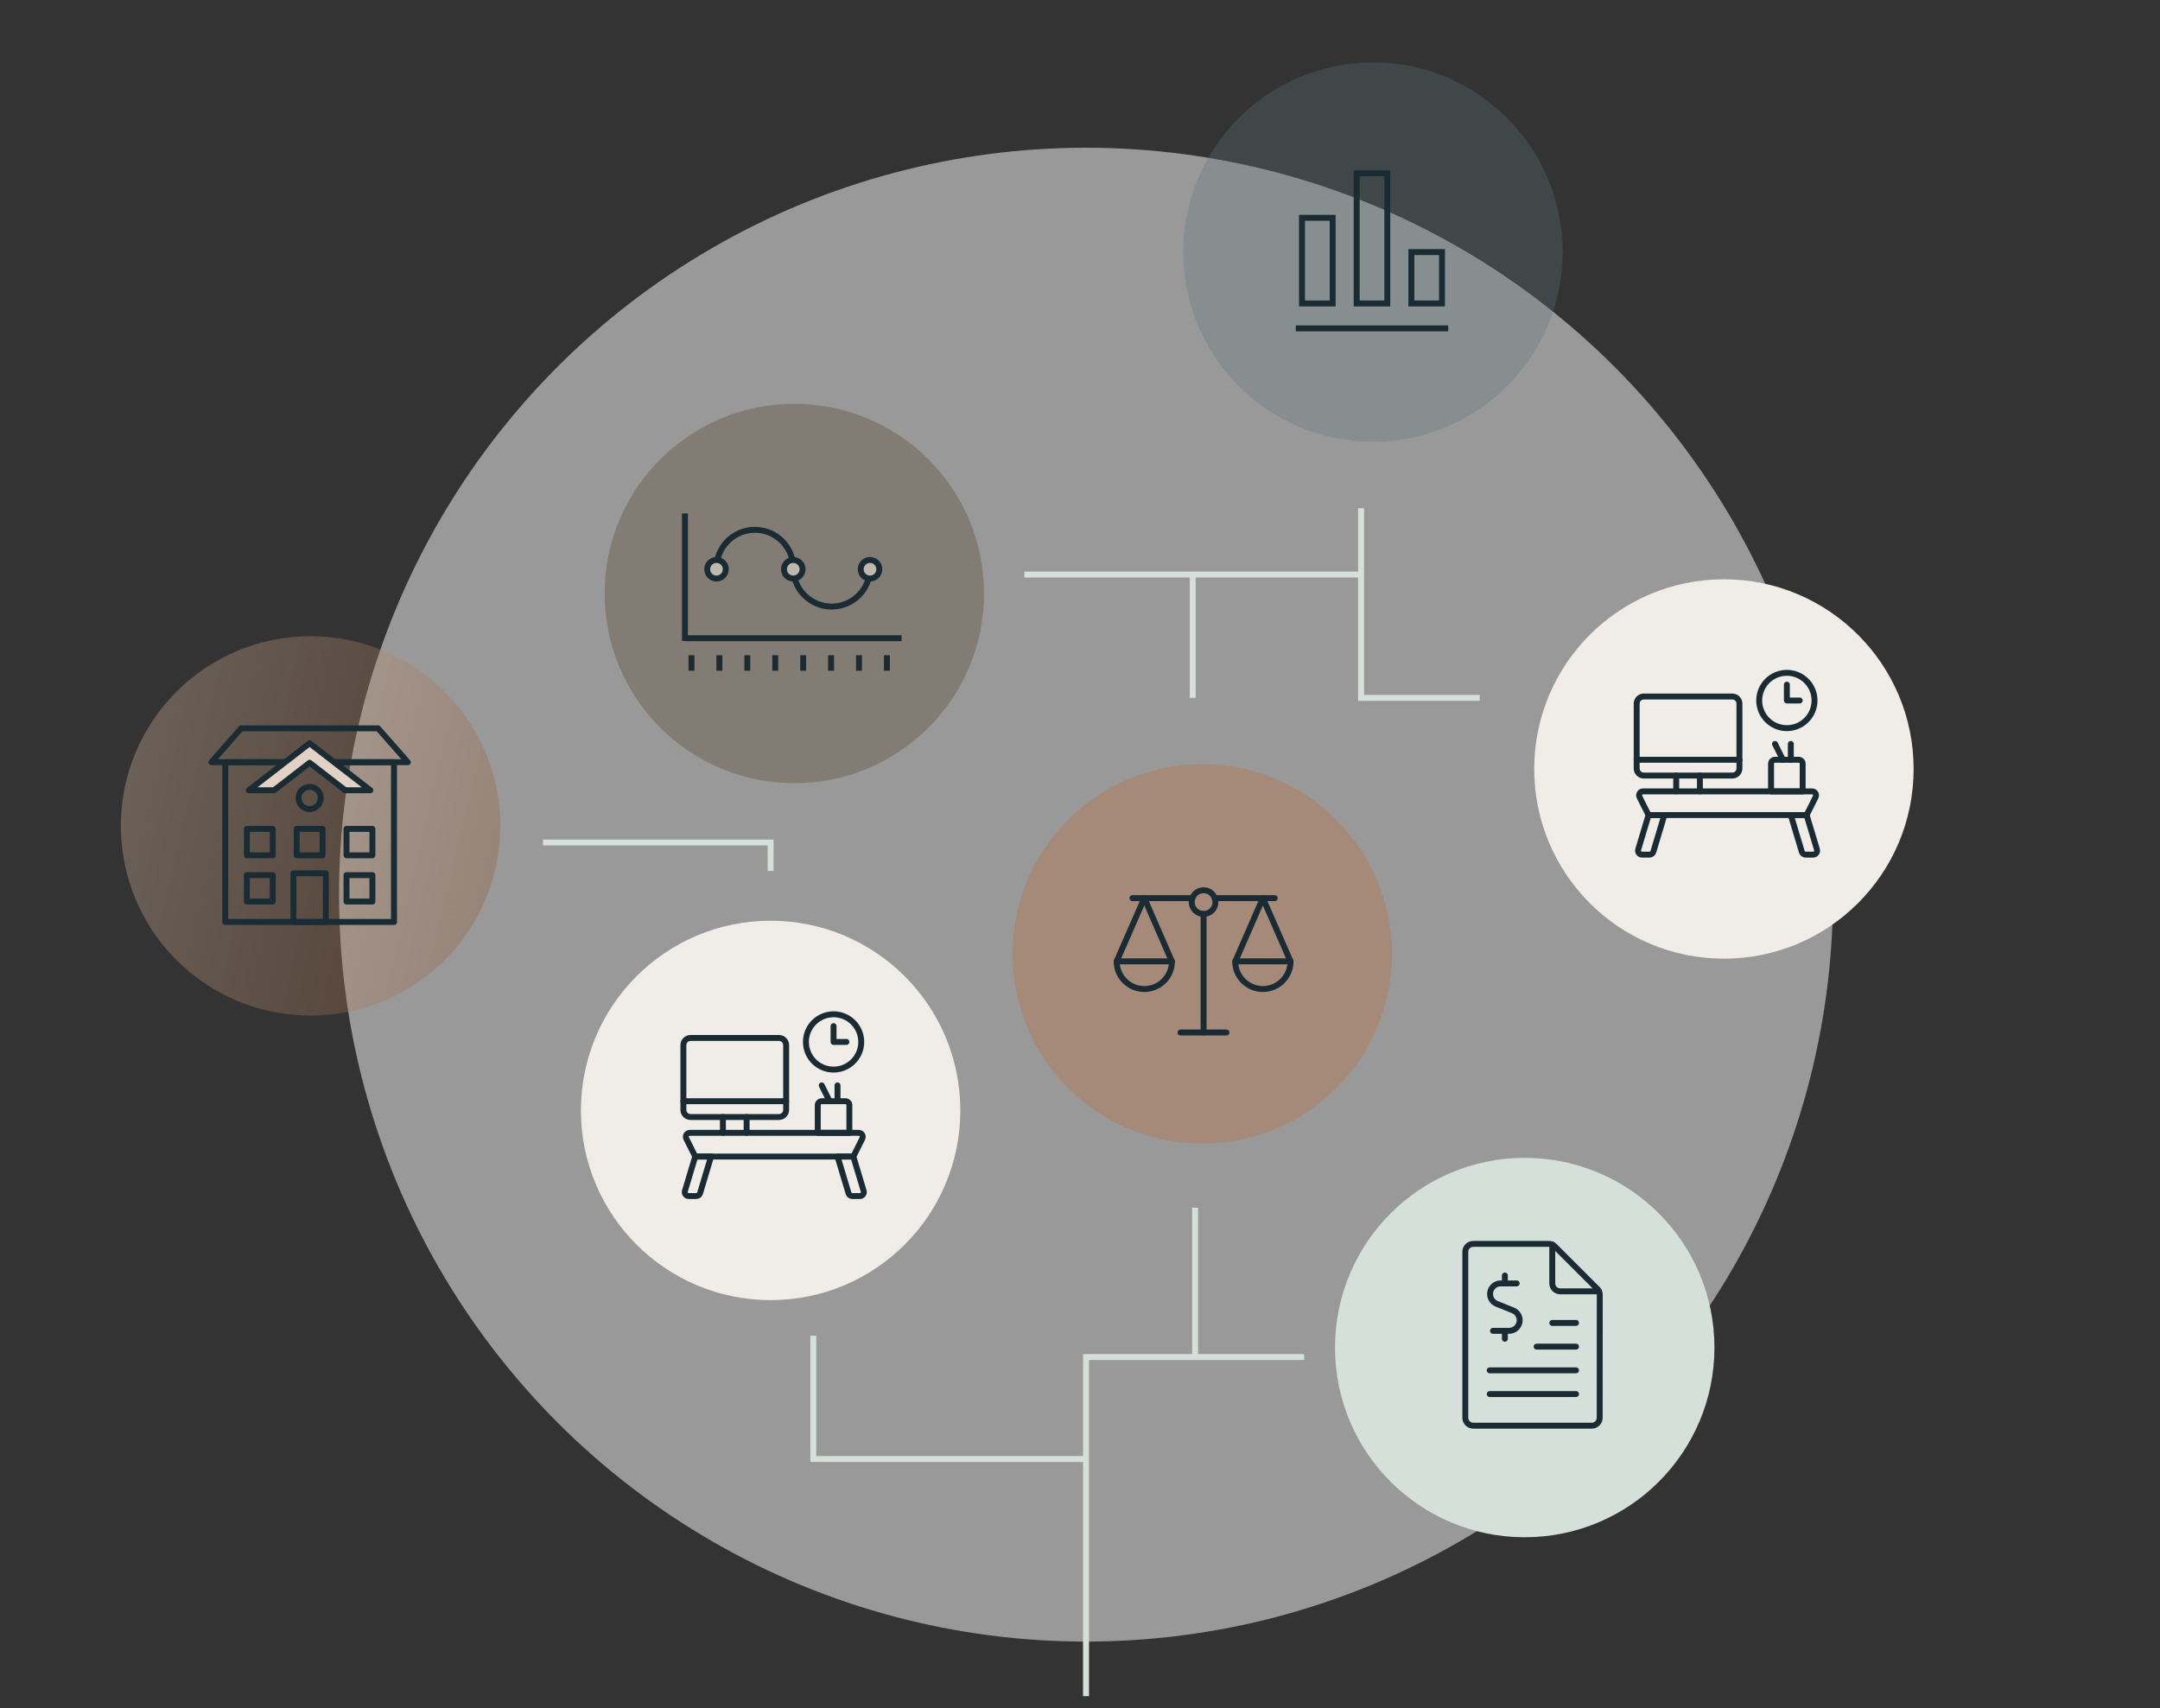 <svg width="330" height="261" viewBox="0 0 330 261" fill="none" xmlns="http://www.w3.org/2000/svg">
<rect x="0" y="0" width="330" height="261" fill="#333333" stroke="none"/>
<ellipse cx="165.919" cy="136.694" rx="114.122" ry="114.122" fill="white" fill-opacity="0.5"/>
<g style="mix-blend-mode:multiply">
<ellipse cx="117.734" cy="169.662" rx="28.983" ry="28.983" fill="#F0EDE9"/>
</g>
<g style="mix-blend-mode:multiply">
<ellipse cx="263.376" cy="117.492" rx="28.983" ry="28.983" fill="#F0EDE9"/>
</g>
<path fill-rule="evenodd" clip-rule="evenodd" d="M104.407 159.678C104.407 159.078 104.893 158.591 105.494 158.591H119.019C119.619 158.591 120.106 159.078 120.106 159.678V169.58C120.106 170.18 119.619 170.667 119.019 170.667H105.494C104.893 170.667 104.407 170.18 104.407 169.58V159.678Z" stroke="#1B2B34" stroke-width="0.906" stroke-linecap="round" stroke-linejoin="round"/>
<path d="M110.445 170.669V173.084" stroke="#1B2B34" stroke-width="0.906" stroke-linecap="round" stroke-linejoin="round"/>
<path d="M114.068 170.669V173.084" stroke="#1B2B34" stroke-width="0.906" stroke-linecap="round" stroke-linejoin="round"/>
<path fill-rule="evenodd" clip-rule="evenodd" d="M104.844 173.958C104.75 173.77 104.76 173.546 104.872 173.368C104.983 173.189 105.179 173.082 105.39 173.084H131.205C131.414 173.084 131.609 173.192 131.719 173.37C131.828 173.549 131.838 173.771 131.745 173.958L130.37 176.707H106.218L104.844 173.958Z" stroke="#1B2B34" stroke-width="0.906" stroke-linecap="round" stroke-linejoin="round"/>
<path d="M104.407 168.254H120.106" stroke="#1B2B34" stroke-width="0.906" stroke-linecap="round" stroke-linejoin="round"/>
<path fill-rule="evenodd" clip-rule="evenodd" d="M106.218 176.707L104.64 181.968C104.585 182.151 104.619 182.349 104.733 182.502C104.847 182.655 105.027 182.745 105.218 182.745H106.373C106.639 182.746 106.874 182.571 106.951 182.315L108.633 176.707H106.218Z" stroke="#1B2B34" stroke-width="0.906" stroke-linecap="round" stroke-linejoin="round"/>
<path fill-rule="evenodd" clip-rule="evenodd" d="M130.37 176.707L131.949 181.968C132.004 182.151 131.969 182.349 131.855 182.502C131.741 182.655 131.561 182.745 131.37 182.745H130.216C129.949 182.746 129.714 182.571 129.637 182.315L127.955 176.707H130.37Z" stroke="#1B2B34" stroke-width="0.906" stroke-linecap="round" stroke-linejoin="round"/>
<path fill-rule="evenodd" clip-rule="evenodd" d="M127.351 163.423C129.685 163.423 131.578 161.531 131.578 159.196C131.578 156.862 129.685 154.97 127.351 154.97C125.017 154.97 123.125 156.862 123.125 159.196C123.125 161.531 125.017 163.423 127.351 163.423Z" stroke="#1B2B34" stroke-width="0.906" stroke-linecap="round" stroke-linejoin="round"/>
<path d="M127.351 156.781V159.196H129.314" stroke="#1B2B34" stroke-width="0.906" stroke-linecap="round" stroke-linejoin="round"/>
<path fill-rule="evenodd" clip-rule="evenodd" d="M125.54 168.254H129.162C129.496 168.254 129.766 168.524 129.766 168.857V173.084H124.936V168.857C124.936 168.524 125.206 168.254 125.54 168.254Z" stroke="#1B2B34" stroke-width="0.906" stroke-linecap="round" stroke-linejoin="round"/>
<path d="M127.955 168.254V165.839" stroke="#1B2B34" stroke-width="0.906" stroke-linecap="round" stroke-linejoin="round"/>
<path d="M125.54 165.839L126.747 168.254" stroke="#1B2B34" stroke-width="0.906" stroke-linecap="round" stroke-linejoin="round"/>
<path fill-rule="evenodd" clip-rule="evenodd" d="M250.048 107.508C250.048 106.908 250.535 106.421 251.135 106.421H264.66C265.261 106.421 265.747 106.908 265.747 107.508V117.41C265.747 118.01 265.261 118.497 264.66 118.497H251.135C250.535 118.497 250.048 118.01 250.048 117.41V107.508Z" stroke="#1B2B34" stroke-width="0.906" stroke-linecap="round" stroke-linejoin="round"/>
<path d="M256.087 118.499V120.914" stroke="#1B2B34" stroke-width="0.906" stroke-linecap="round" stroke-linejoin="round"/>
<path d="M259.709 118.499V120.914" stroke="#1B2B34" stroke-width="0.906" stroke-linecap="round" stroke-linejoin="round"/>
<path fill-rule="evenodd" clip-rule="evenodd" d="M250.486 121.788C250.391 121.6 250.402 121.376 250.513 121.197C250.625 121.019 250.821 120.911 251.031 120.913H276.846C277.056 120.913 277.25 121.022 277.36 121.2C277.47 121.378 277.48 121.601 277.386 121.788L276.012 124.536H251.86L250.486 121.788Z" stroke="#1B2B34" stroke-width="0.906" stroke-linecap="round" stroke-linejoin="round"/>
<path d="M250.048 116.083H265.747" stroke="#1B2B34" stroke-width="0.906" stroke-linecap="round" stroke-linejoin="round"/>
<path fill-rule="evenodd" clip-rule="evenodd" d="M251.86 124.537L250.281 129.798C250.226 129.98 250.261 130.179 250.375 130.332C250.489 130.485 250.669 130.575 250.86 130.575H252.014C252.281 130.575 252.516 130.401 252.593 130.145L254.275 124.537H251.86Z" stroke="#1B2B34" stroke-width="0.906" stroke-linecap="round" stroke-linejoin="round"/>
<path fill-rule="evenodd" clip-rule="evenodd" d="M276.012 124.537L277.59 129.798C277.645 129.98 277.61 130.179 277.496 130.332C277.383 130.485 277.203 130.575 277.012 130.575H275.857C275.591 130.575 275.356 130.401 275.279 130.145L273.597 124.537H276.012Z" stroke="#1B2B34" stroke-width="0.906" stroke-linecap="round" stroke-linejoin="round"/>
<path fill-rule="evenodd" clip-rule="evenodd" d="M272.993 111.253C275.327 111.253 277.219 109.361 277.219 107.026C277.219 104.692 275.327 102.8 272.993 102.8C270.658 102.8 268.766 104.692 268.766 107.026C268.766 109.361 270.658 111.253 272.993 111.253Z" stroke="#1B2B34" stroke-width="0.906" stroke-linecap="round" stroke-linejoin="round"/>
<path d="M272.993 104.611V107.026H274.956" stroke="#1B2B34" stroke-width="0.906" stroke-linecap="round" stroke-linejoin="round"/>
<path fill-rule="evenodd" clip-rule="evenodd" d="M271.181 116.083H274.804C275.137 116.083 275.408 116.354 275.408 116.687V120.914H270.577V116.687C270.577 116.354 270.848 116.083 271.181 116.083Z" stroke="#1B2B34" stroke-width="0.906" stroke-linecap="round" stroke-linejoin="round"/>
<path d="M273.597 116.084V113.668" stroke="#1B2B34" stroke-width="0.906" stroke-linecap="round" stroke-linejoin="round"/>
<path d="M271.181 113.668L272.389 116.084" stroke="#1B2B34" stroke-width="0.906" stroke-linecap="round" stroke-linejoin="round"/>
<g style="mix-blend-mode:multiply" opacity="0.3">
<ellipse cx="183.672" cy="145.751" rx="28.983" ry="28.983" fill="#C2652F"/>
</g>
<path d="M183.882 139.64V157.754" stroke="#1B2B34" stroke-width="0.906" stroke-linecap="round" stroke-linejoin="round"/>
<path d="M180.356 157.755H187.374" stroke="#1B2B34" stroke-width="0.906" stroke-linecap="round" stroke-linejoin="round"/>
<path d="M170.599 146.883L174.825 137.225L179.035 146.883" stroke="#1B2B34" stroke-width="0.906" stroke-linecap="round" stroke-linejoin="round"/>
<path d="M182.173 137.225H173.013" stroke="#1B2B34" stroke-width="0.906" stroke-linecap="round" stroke-linejoin="round"/>
<path fill-rule="evenodd" clip-rule="evenodd" d="M179.051 146.886C179.051 149.221 177.159 151.113 174.825 151.113C172.49 151.113 170.598 149.221 170.598 146.886H179.051Z" stroke="#1B2B34" stroke-width="0.906" stroke-linecap="round" stroke-linejoin="round"/>
<path d="M197.164 146.883L192.939 137.225L188.728 146.883" stroke="#1B2B34" stroke-width="0.906" stroke-linecap="round" stroke-linejoin="round"/>
<path d="M185.59 137.225H194.75" stroke="#1B2B34" stroke-width="0.906" stroke-linecap="round" stroke-linejoin="round"/>
<path fill-rule="evenodd" clip-rule="evenodd" d="M188.712 146.886C188.712 149.221 190.604 151.113 192.939 151.113C195.273 151.113 197.165 149.221 197.165 146.886H188.712Z" stroke="#1B2B34" stroke-width="0.906" stroke-linecap="round" stroke-linejoin="round"/>
<path fill-rule="evenodd" clip-rule="evenodd" d="M183.881 139.64C184.882 139.64 185.693 138.829 185.693 137.829C185.693 136.828 184.882 136.017 183.881 136.017C182.881 136.017 182.07 136.828 182.07 137.829C182.07 138.829 182.881 139.64 183.881 139.64Z" stroke="#1B2B34" stroke-width="0.906" stroke-linecap="round" stroke-linejoin="round"/>
<g style="mix-blend-mode:multiply" opacity="0.3">
<ellipse cx="121.357" cy="90.683" rx="28.983" ry="28.983" fill="#52381D"/>
</g>
<line x1="105.644" y1="100.11" x2="105.644" y2="102.48" stroke="#1B2B34" stroke-width="0.906"/>
<line x1="109.908" y1="100.11" x2="109.908" y2="102.48" stroke="#1B2B34" stroke-width="0.906"/>
<line x1="114.174" y1="100.11" x2="114.174" y2="102.48" stroke="#1B2B34" stroke-width="0.906"/>
<line x1="118.439" y1="100.11" x2="118.439" y2="102.48" stroke="#1B2B34" stroke-width="0.906"/>
<line x1="122.705" y1="100.11" x2="122.705" y2="102.48" stroke="#1B2B34" stroke-width="0.906"/>
<line x1="126.97" y1="100.11" x2="126.97" y2="102.48" stroke="#1B2B34" stroke-width="0.906"/>
<line x1="131.236" y1="100.11" x2="131.236" y2="102.48" stroke="#1B2B34" stroke-width="0.906"/>
<line x1="135.501" y1="100.11" x2="135.501" y2="102.48" stroke="#1B2B34" stroke-width="0.906"/>
<path d="M104.645 97.513H137.739" stroke="#1B2B34" stroke-width="0.906"/>
<path d="M104.645 97.922L104.645 78.447" stroke="#1B2B34" stroke-width="0.906"/>
<path d="M121.192 86.812C121.192 83.574 118.566 80.949 115.328 80.949C112.089 80.949 109.464 83.574 109.464 86.812" stroke="#1B2B34" stroke-width="0.906"/>
<path d="M121.192 86.812C121.192 90.051 123.817 92.676 127.056 92.676C130.294 92.676 132.92 90.051 132.92 86.812" stroke="#1B2B34" stroke-width="0.906"/>
<ellipse cx="109.464" cy="86.976" rx="1.422" ry="1.422" fill="#C1B8AD" stroke="#1B2B34" stroke-width="0.906"/>
<ellipse cx="121.192" cy="86.976" rx="1.422" ry="1.422" fill="#C1B8AD" stroke="#1B2B34" stroke-width="0.906"/>
<ellipse cx="132.92" cy="86.976" rx="1.422" ry="1.422" fill="#C1B8AD" stroke="#1B2B34" stroke-width="0.906"/>
<g style="mix-blend-mode:multiply">
<ellipse cx="232.943" cy="205.892" rx="28.983" ry="28.983" fill="#D5E0DA"/>
</g>
<path d="M229.911 196.09V194.882" stroke="#1B2B34" stroke-width="0.906" stroke-linecap="round" stroke-linejoin="round"/>
<path d="M231.718 196.091H229.268C228.492 196.091 227.825 196.642 227.678 197.404C227.53 198.166 227.944 198.925 228.664 199.215L231.156 200.213C231.876 200.502 232.29 201.262 232.143 202.024C231.995 202.786 231.329 203.336 230.553 203.337H228.095" stroke="#1B2B34" stroke-width="0.906" stroke-linecap="round" stroke-linejoin="round"/>
<path d="M229.911 204.544V203.336" stroke="#1B2B34" stroke-width="0.906" stroke-linecap="round" stroke-linejoin="round"/>
<path fill-rule="evenodd" clip-rule="evenodd" d="M244.398 216.621C244.398 217.287 243.857 217.828 243.19 217.828H225.076C224.409 217.828 223.868 217.287 223.868 216.621V191.26C223.868 190.593 224.409 190.053 225.076 190.053H236.657C236.979 190.052 237.287 190.179 237.515 190.407L244.053 196.945C244.279 197.171 244.406 197.478 244.407 197.798L244.398 216.621Z" stroke="#1B2B34" stroke-width="0.906" stroke-linecap="round" stroke-linejoin="round"/>
<path d="M237.152 190.161V196.09C237.152 196.757 237.693 197.298 238.36 197.298H244.289" stroke="#1B2B34" stroke-width="0.906" stroke-linecap="round" stroke-linejoin="round"/>
<path d="M227.597 209.372H240.78" stroke="#1B2B34" stroke-width="0.906" stroke-linecap="round" stroke-linejoin="round"/>
<path d="M234.761 205.751H240.78" stroke="#1B2B34" stroke-width="0.906" stroke-linecap="round" stroke-linejoin="round"/>
<path d="M237.157 202.128H240.78" stroke="#1B2B34" stroke-width="0.906" stroke-linecap="round" stroke-linejoin="round"/>
<path d="M227.597 212.997H240.78" stroke="#1B2B34" stroke-width="0.906" stroke-linecap="round" stroke-linejoin="round"/>
<g style="mix-blend-mode:multiply" opacity="0.3">
<ellipse cx="209.757" cy="38.513" rx="28.983" ry="28.983" fill="#5C757D"/>
</g>
<rect x="207.272" y="26.48" width="4.679" height="19.884" stroke="#1B2B34" stroke-width="0.906"/>
<rect x="215.626" y="38.515" width="4.679" height="7.849" stroke="#1B2B34" stroke-width="0.906"/>
<rect x="198.917" y="33.283" width="4.679" height="13.082" stroke="#1B2B34" stroke-width="0.906"/>
<path d="M197.965 50.173L221.257 50.173" stroke="#1B2B34" stroke-width="0.906"/>
<g style="mix-blend-mode:multiply" opacity="0.3">
<ellipse cx="47.45" cy="126.187" rx="28.983" ry="28.983" fill="url(#paint0_linear_4896_9119)"/>
</g>
<rect x="34.412" y="116.456" width="25.783" height="24.412" stroke="#1B2B34" stroke-width="0.906" stroke-linejoin="round"/>
<rect x="44.83" y="133.434" width="4.946" height="7.435" stroke="#1B2B34" stroke-width="0.906" stroke-linejoin="round"/>
<rect x="37.711" y="126.645" width="3.958" height="4.037" stroke="#1B2B34" stroke-width="0.906" stroke-linejoin="round"/>
<rect x="45.325" y="126.645" width="3.958" height="4.037" stroke="#1B2B34" stroke-width="0.906" stroke-linejoin="round"/>
<rect x="52.938" y="126.645" width="3.958" height="4.037" stroke="#1B2B34" stroke-width="0.906" stroke-linejoin="round"/>
<rect x="37.711" y="133.708" width="3.958" height="4.037" stroke="#1B2B34" stroke-width="0.906" stroke-linejoin="round"/>
<rect x="52.938" y="133.708" width="3.958" height="4.037" stroke="#1B2B34" stroke-width="0.906" stroke-linejoin="round"/>
<path d="M32.298 116.456L31.958 116.157C31.841 116.291 31.812 116.481 31.886 116.643C31.959 116.805 32.12 116.909 32.298 116.909V116.456ZM36.848 111.277V110.824C36.718 110.824 36.594 110.88 36.508 110.978L36.848 111.277ZM43.552 116.456V116.909C43.608 116.909 43.664 116.899 43.717 116.878L43.552 116.456ZM47.303 114.991L47.468 114.569C47.362 114.528 47.244 114.528 47.138 114.569L47.303 114.991ZM51.054 116.456L50.889 116.878C50.942 116.899 50.998 116.909 51.054 116.909V116.456ZM62.308 116.456V116.909C62.486 116.909 62.647 116.805 62.721 116.643C62.794 116.481 62.766 116.291 62.648 116.157L62.308 116.456ZM57.758 111.277L58.098 110.978C58.012 110.88 57.888 110.824 57.758 110.824V111.277ZM32.639 116.755L37.188 111.576L36.508 110.978L31.958 116.157L32.639 116.755ZM39.801 116.003H32.298V116.909H39.801V116.003ZM43.552 116.003H39.801V116.909H43.552V116.003ZM47.138 114.569L43.387 116.034L43.717 116.878L47.468 115.413L47.138 114.569ZM47.138 115.413L50.889 116.878L51.219 116.034L47.468 114.569L47.138 115.413ZM51.054 116.909H54.806V116.003H51.054V116.909ZM54.806 116.909H62.308V116.003H54.806V116.909ZM62.648 116.157L58.098 110.978L57.418 111.576L61.968 116.755L62.648 116.157ZM57.758 110.824H47.303V111.73H57.758V110.824ZM47.303 110.824H47.303V111.73H47.303V110.824ZM36.848 111.73H47.303V110.824H36.848V111.73Z" fill="#1B2B34"/>
<path d="M38.02 120.74L47.303 113.561L56.586 120.74H52.734L47.303 116.54L41.873 120.74H38.02Z" fill="#E1D2C5" stroke="#1B2B34" stroke-width="0.906" stroke-linejoin="round"/>
<ellipse cx="47.304" cy="121.921" rx="1.695" ry="1.695" stroke="#1B2B34" stroke-width="0.906" stroke-linejoin="round"/>
<path d="M124.256 204.08C124.256 210.746 124.256 219.417 124.256 222.919H165.919M165.919 222.919V259.149M165.919 222.919V207.341H182.585M199.25 207.341H182.585M182.585 207.341V184.516" stroke="#D5E0DA" stroke-width="0.906"/>
<path d="M82.954 128.723H117.734V133.071" stroke="#D5E0DA" stroke-width="0.906"/>
<path d="M156.5 87.784H182.222M207.945 87.784V106.624H226.06M207.945 87.784V77.64M207.945 87.784H182.222M182.222 87.784V106.624" stroke="#D5E0DA" stroke-width="0.906"/>
<defs>
<linearGradient id="paint0_linear_4896_9119" x1="18.466" y1="100.704" x2="85.542" y2="116.509" gradientUnits="userSpaceOnUse">
<stop offset="0.028" stop-color="#EFD0B3"/>
<stop offset="1" stop-color="#8C4A25"/>
</linearGradient>
</defs>
</svg>
